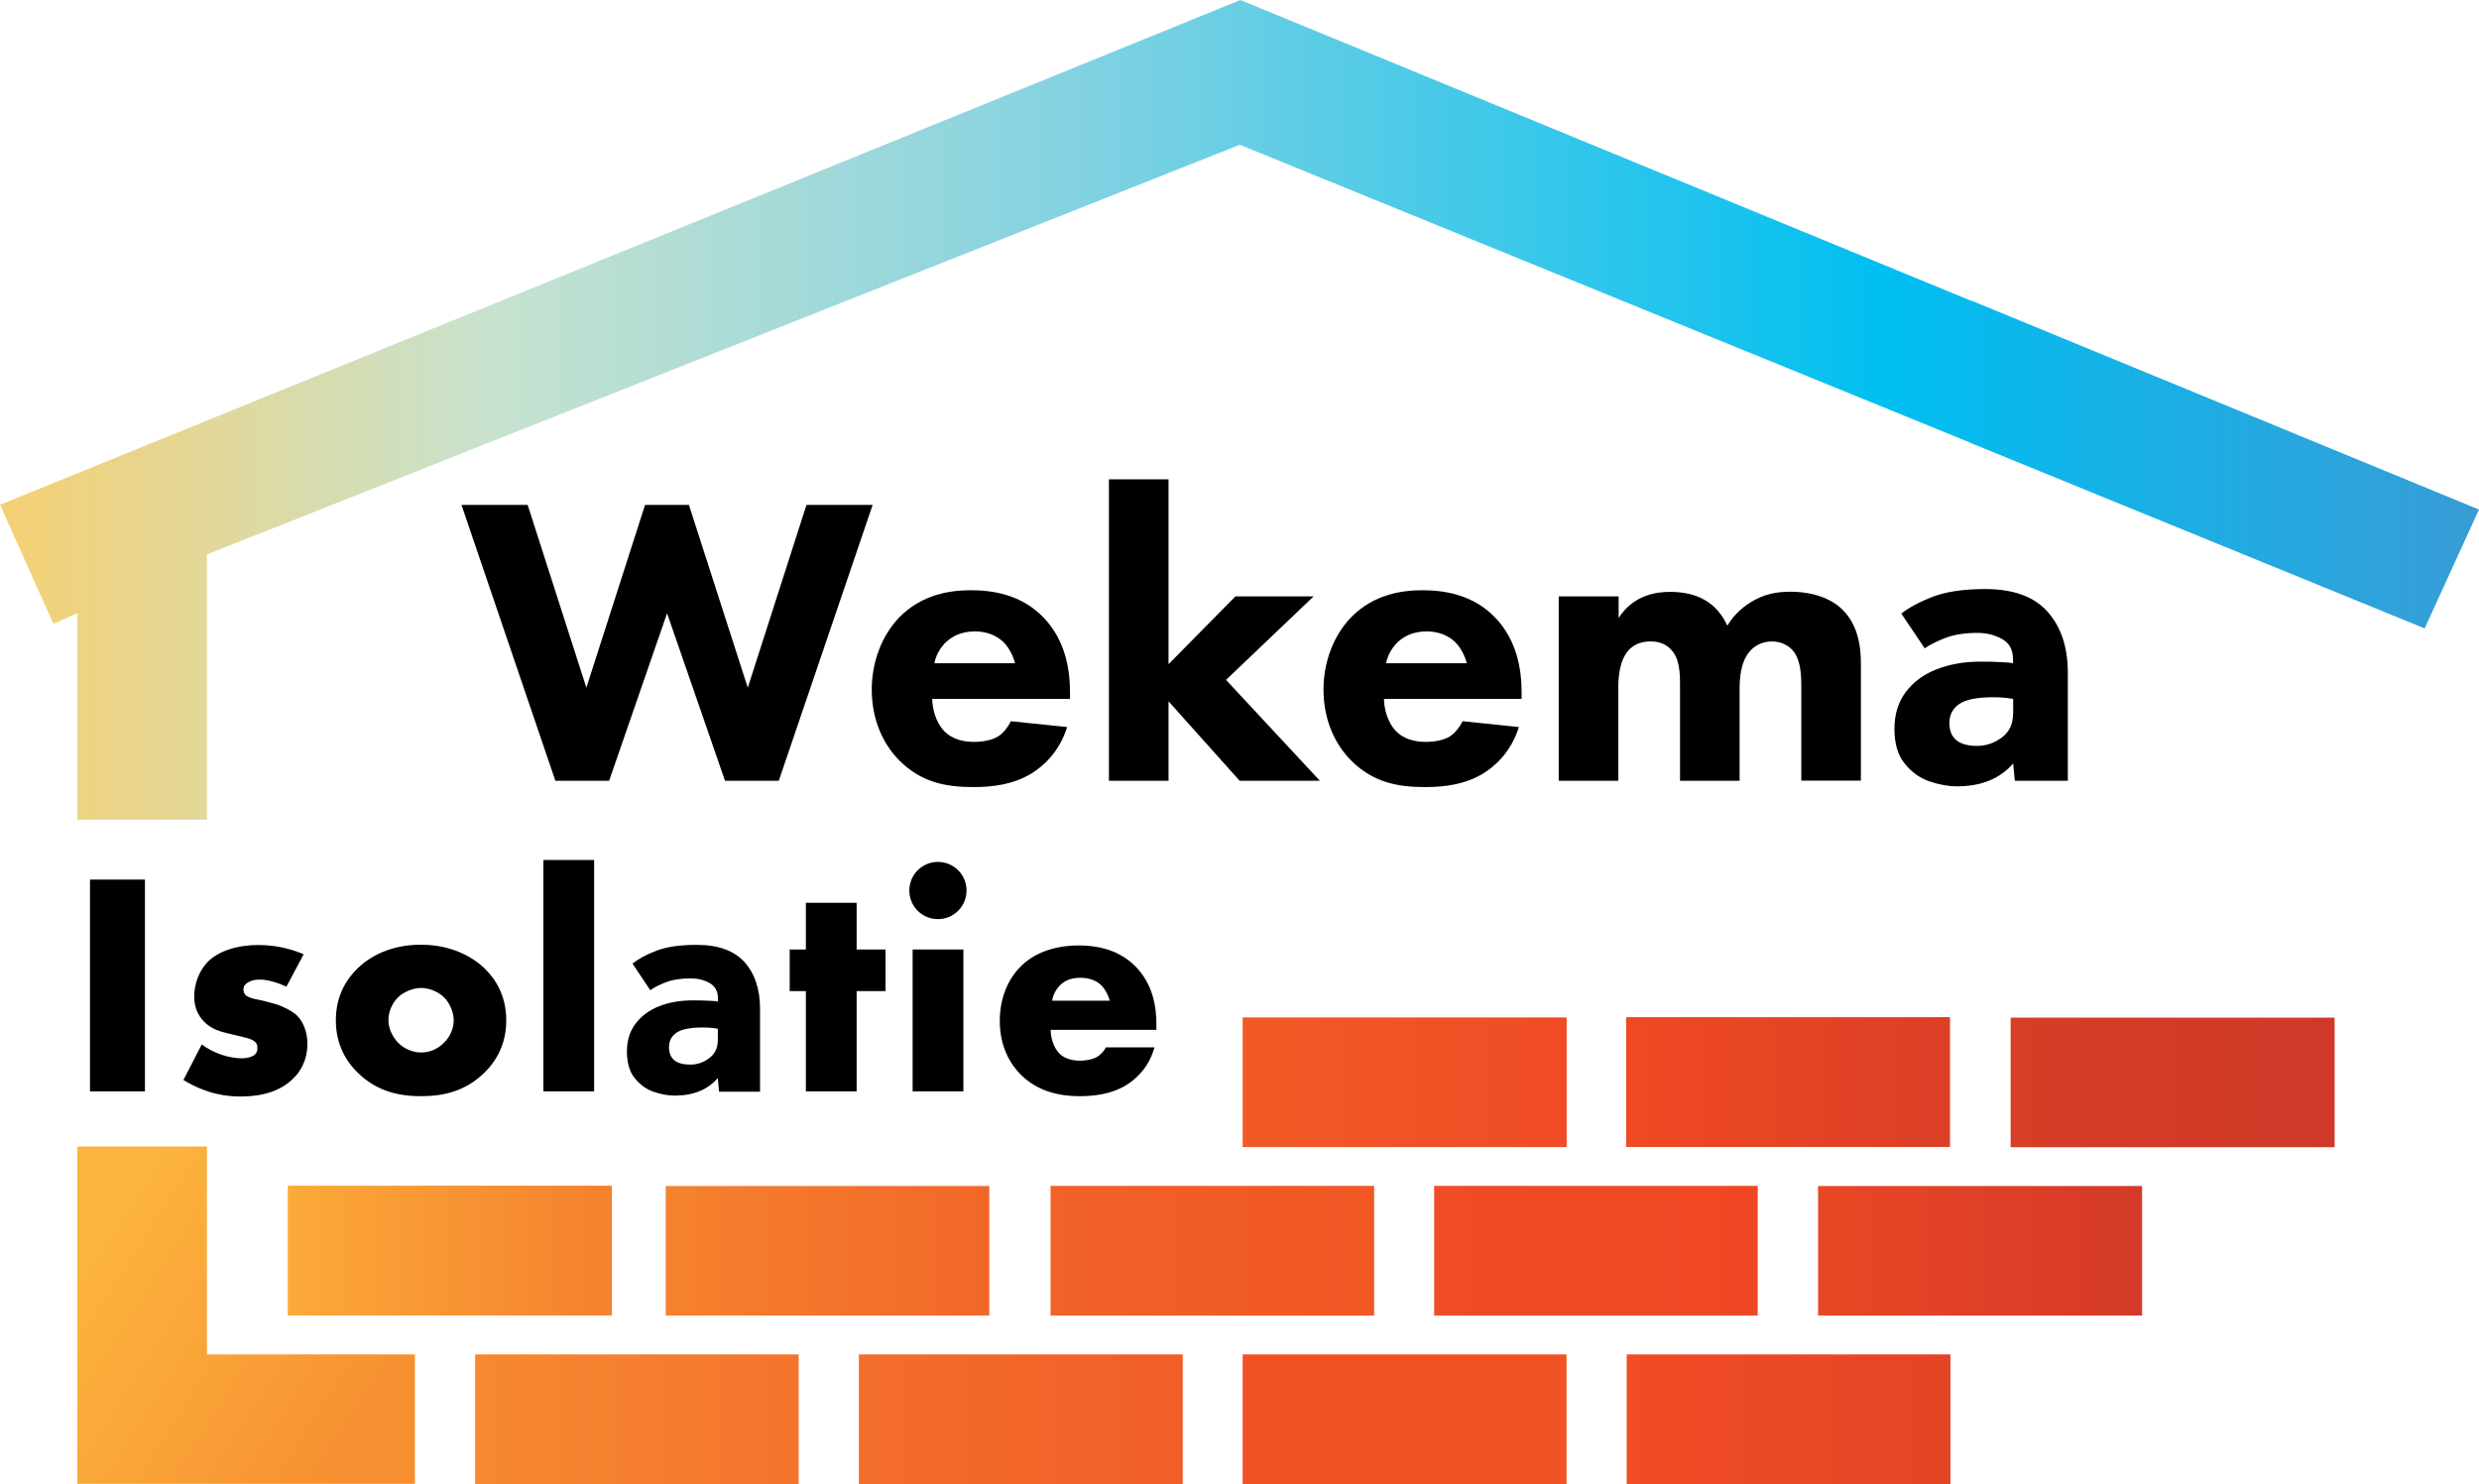 <?xml version="1.0" encoding="UTF-8"?>
<svg id="Layer_2" data-name="Layer 2" xmlns="http://www.w3.org/2000/svg" xmlns:xlink="http://www.w3.org/1999/xlink" viewBox="0 0 165.56 99.14">
  <defs>
    <style>
      .cls-1 {
        clip-path: url(#clippath);
      }

      .cls-2 {
        fill: none;
      }

      .cls-2, .cls-3, .cls-4, .cls-5, .cls-6, .cls-7, .cls-8, .cls-9, .cls-10, .cls-11, .cls-12, .cls-13, .cls-14, .cls-15, .cls-16, .cls-17 {
        stroke-width: 0px;
      }

      .cls-18 {
        clip-path: url(#clippath-1);
      }

      .cls-19 {
        clip-path: url(#clippath-4);
      }

      .cls-20 {
        clip-path: url(#clippath-3);
      }

      .cls-21 {
        clip-path: url(#clippath-2);
      }

      .cls-22 {
        clip-path: url(#clippath-7);
      }

      .cls-23 {
        clip-path: url(#clippath-8);
      }

      .cls-24 {
        clip-path: url(#clippath-6);
      }

      .cls-25 {
        clip-path: url(#clippath-5);
      }

      .cls-26 {
        clip-path: url(#clippath-9);
      }

      .cls-3 {
        fill: url(#Naamloos_verloop_14);
      }

      .cls-4 {
        fill: url(#Naamloos_verloop_12);
      }

      .cls-5 {
        fill: url(#Naamloos_verloop_10);
      }

      .cls-6 {
        fill: url(#Naamloos_verloop_13);
      }

      .cls-7 {
        fill: url(#Naamloos_verloop_11);
      }

      .cls-27 {
        clip-path: url(#clippath-13);
      }

      .cls-28 {
        clip-path: url(#clippath-12);
      }

      .cls-29 {
        clip-path: url(#clippath-10);
      }

      .cls-30 {
        clip-path: url(#clippath-11);
      }

      .cls-9 {
        fill: url(#Naamloos_verloop_2);
      }

      .cls-10 {
        fill: url(#Naamloos_verloop_7);
      }

      .cls-11 {
        fill: url(#Naamloos_verloop_9);
      }

      .cls-12 {
        fill: url(#Naamloos_verloop_4);
      }

      .cls-13 {
        fill: url(#Naamloos_verloop_6);
      }

      .cls-14 {
        fill: url(#Naamloos_verloop_5);
      }

      .cls-15 {
        fill: url(#Naamloos_verloop_3);
      }

      .cls-16 {
        fill: url(#Naamloos_verloop_8);
      }

      .cls-17 {
        fill: url(#Naamloos_verloop);
      }
    </style>
    <clipPath id="clippath">
      <polygon class="cls-2" points="5.17 54.76 13.82 54.76 13.82 37.04 82.8 9.67 131.68 29.61 131.68 29.62 161.93 41.98 165.56 34.04 131.68 20.09 131.68 20.11 82.84 0 0 33.72 3.57 41.68 5.17 40.96 5.17 54.76"/>
    </clipPath>
    <linearGradient id="Naamloos_verloop" data-name="Naamloos verloop" x1="0" y1="74.62" x2="165.56" y2="74.62" gradientTransform="translate(0 102) scale(1 -1)" gradientUnits="userSpaceOnUse">
      <stop offset="0" stop-color="#f5d073"/>
      <stop offset=".2" stop-color="#c7e2cf"/>
      <stop offset=".43" stop-color="#84d2e1"/>
      <stop offset=".76" stop-color="#00bff1"/>
      <stop offset="1" stop-color="#389cd6"/>
    </linearGradient>
    <clipPath id="clippath-1">
      <rect class="cls-2" x="134.28" y="67.98" width="21.64" height="8.66"/>
    </clipPath>
    <linearGradient id="Naamloos_verloop_2" data-name="Naamloos verloop 2" x1="134.28" y1="29.69" x2="155.92" y2="29.69" gradientTransform="translate(0 102) scale(1 -1)" gradientUnits="userSpaceOnUse">
      <stop offset="0" stop-color="#d73d27"/>
      <stop offset="1" stop-color="#d03929"/>
    </linearGradient>
    <clipPath id="clippath-2">
      <polygon class="cls-2" points="5.16 76.59 5.16 99.14 27.71 99.14 27.71 90.48 13.82 90.48 13.82 76.59 5.16 76.59"/>
    </clipPath>
    <linearGradient id="Naamloos_verloop_3" data-name="Naamloos verloop 3" x1="6.93" y1="20.21" x2="25.94" y2="8.08" gradientTransform="translate(0 102) scale(1 -1)" gradientUnits="userSpaceOnUse">
      <stop offset="0" stop-color="#fcb53e"/>
      <stop offset="1" stop-color="#f78f31"/>
    </linearGradient>
    <clipPath id="clippath-3">
      <rect class="cls-2" x="31.73" y="90.48" width="21.61" height="8.66"/>
    </clipPath>
    <linearGradient id="Naamloos_verloop_4" data-name="Naamloos verloop 4" x1="31.73" y1="7.19" x2="53.34" y2="7.19" gradientTransform="translate(0 102) scale(1 -1)" gradientUnits="userSpaceOnUse">
      <stop offset="0" stop-color="#f5802e"/>
      <stop offset="0" stop-color="#f68931"/>
      <stop offset="1" stop-color="#f4742d"/>
    </linearGradient>
    <clipPath id="clippath-4">
      <rect class="cls-2" x="44.46" y="79.23" width="21.61" height="8.66"/>
    </clipPath>
    <linearGradient id="Naamloos_verloop_5" data-name="Naamloos verloop 5" x1="44.46" y1="18.44" x2="66.07" y2="18.44" gradientTransform="translate(0 102) scale(1 -1)" gradientUnits="userSpaceOnUse">
      <stop offset="0" stop-color="#f5822e"/>
      <stop offset="1" stop-color="#f26729"/>
    </linearGradient>
    <clipPath id="clippath-5">
      <rect class="cls-2" x="19.22" y="79.21" width="21.64" height="8.67"/>
    </clipPath>
    <linearGradient id="Naamloos_verloop_6" data-name="Naamloos verloop 6" x1="19.22" y1="18.46" x2="40.86" y2="18.46" gradientTransform="translate(0 102) scale(1 -1)" gradientUnits="userSpaceOnUse">
      <stop offset="0" stop-color="#fbaa39"/>
      <stop offset="1" stop-color="#f5802e"/>
    </linearGradient>
    <clipPath id="clippath-6">
      <rect class="cls-2" x="57.36" y="90.48" width="21.63" height="8.66"/>
    </clipPath>
    <linearGradient id="Naamloos_verloop_7" data-name="Naamloos verloop 7" x1="57.36" y1="7.19" x2="78.99" y2="7.19" gradientTransform="translate(0 102) scale(1 -1)" gradientUnits="userSpaceOnUse">
      <stop offset="0" stop-color="#f36e2c"/>
      <stop offset="1" stop-color="#f15d27"/>
    </linearGradient>
    <clipPath id="clippath-7">
      <rect class="cls-2" x="82.99" y="90.48" width="21.63" height="8.66"/>
    </clipPath>
    <linearGradient id="Naamloos_verloop_8" data-name="Naamloos verloop 8" x1="82.99" y1="7.19" x2="104.62" y2="7.19" gradientTransform="translate(0 102) scale(1 -1)" gradientUnits="userSpaceOnUse">
      <stop offset="0" stop-color="#f05125"/>
      <stop offset="1" stop-color="#f05125"/>
    </linearGradient>
    <clipPath id="clippath-8">
      <rect class="cls-2" x="108.64" y="90.48" width="21.62" height="8.66"/>
    </clipPath>
    <linearGradient id="Naamloos_verloop_9" data-name="Naamloos verloop 9" x1="108.64" y1="7.19" x2="130.26" y2="7.19" gradientTransform="translate(0 102) scale(1 -1)" gradientUnits="userSpaceOnUse">
      <stop offset="0" stop-color="#f04c25"/>
      <stop offset="1" stop-color="#e44426"/>
    </linearGradient>
    <clipPath id="clippath-9">
      <rect class="cls-2" x="121.42" y="79.23" width="21.64" height="8.66"/>
    </clipPath>
    <linearGradient id="Naamloos_verloop_10" data-name="Naamloos verloop 10" x1="121.42" y1="18.44" x2="143.06" y2="18.44" gradientTransform="translate(0 102) scale(1 -1)" gradientUnits="userSpaceOnUse">
      <stop offset="0" stop-color="#ea4724"/>
      <stop offset="1" stop-color="#d43a29"/>
    </linearGradient>
    <clipPath id="clippath-10">
      <rect class="cls-2" x="108.6" y="67.95" width="21.63" height="8.67"/>
    </clipPath>
    <linearGradient id="Naamloos_verloop_11" data-name="Naamloos verloop 11" x1="108.6" y1="29.72" x2="130.23" y2="29.72" gradientTransform="translate(0 102) scale(1 -1)" gradientUnits="userSpaceOnUse">
      <stop offset="0" stop-color="#f04923"/>
      <stop offset="1" stop-color="#db3f26"/>
    </linearGradient>
    <clipPath id="clippath-11">
      <rect class="cls-2" x="70.16" y="79.22" width="21.61" height="8.67"/>
    </clipPath>
    <linearGradient id="Naamloos_verloop_12" data-name="Naamloos verloop 12" x1="70.16" y1="18.44" x2="91.77" y2="18.44" gradientTransform="translate(0 102) scale(1 -1)" gradientUnits="userSpaceOnUse">
      <stop offset="0" stop-color="#f26129"/>
      <stop offset="1" stop-color="#f15625"/>
    </linearGradient>
    <clipPath id="clippath-12">
      <rect class="cls-2" x="82.99" y="67.97" width="21.64" height="8.66"/>
    </clipPath>
    <linearGradient id="Naamloos_verloop_13" data-name="Naamloos verloop 13" x1="82.99" y1="29.7" x2="104.63" y2="29.7" gradientTransform="translate(0 102) scale(1 -1)" gradientUnits="userSpaceOnUse">
      <stop offset="0" stop-color="#f15a26"/>
      <stop offset="1" stop-color="#f04c25"/>
    </linearGradient>
    <clipPath id="clippath-13">
      <rect class="cls-2" x="95.78" y="79.22" width="21.61" height="8.67"/>
    </clipPath>
    <linearGradient id="Naamloos_verloop_14" data-name="Naamloos verloop 14" x1="95.78" y1="18.44" x2="117.39" y2="18.44" gradientTransform="translate(0 102) scale(1 -1)" gradientUnits="userSpaceOnUse">
      <stop offset="0" stop-color="#f04c25"/>
      <stop offset="1" stop-color="#ef4723"/>
    </linearGradient>
  </defs>
  <g id="Layer_1-2" data-name="Layer 1-2">
    <polygon class="cls-8" points="35.24 33.73 39.16 45.94 43.08 33.73 46.01 33.73 49.94 45.94 53.86 33.73 58.28 33.73 52.01 52.16 48.42 52.16 44.55 40.97 40.68 52.16 37.09 52.16 30.82 33.73 35.24 33.73 35.24 33.73"/>
    <path class="cls-8" d="m71.46,46.69h-9.2c0,.66.25,1.55.75,2.1.61.66,1.44.77,2.04.77s1.19-.11,1.6-.36c.06-.03.52-.33.86-1.02l3.76.39c-.55,1.74-1.66,2.65-2.38,3.1-1.19.72-2.51.91-3.9.91-1.85,0-3.48-.33-4.92-1.77-1.08-1.08-1.85-2.71-1.85-4.75,0-1.77.63-3.59,1.88-4.86,1.49-1.49,3.34-1.77,4.73-1.77s3.37.25,4.89,1.85c1.46,1.55,1.74,3.48,1.74,5v.41h0Zm-3.67-2.38c-.03-.11-.22-.88-.8-1.44-.44-.41-1.08-.69-1.88-.69-1.02,0-1.63.41-2.02.8-.3.33-.58.77-.69,1.33h5.39Z"/>
    <polygon class="cls-8" points="78.04 32.02 78.04 44.37 82.51 39.84 87.73 39.84 81.88 45.42 88.15 52.16 82.79 52.16 78.04 46.85 78.04 52.16 74.06 52.16 74.06 32.02 78.04 32.02 78.04 32.02"/>
    <path class="cls-8" d="m101.63,46.69h-9.2c0,.66.25,1.55.75,2.1.61.66,1.44.77,2.04.77s1.19-.11,1.6-.36c.06-.03.52-.33.86-1.02l3.76.39c-.55,1.74-1.66,2.65-2.38,3.1-1.19.72-2.51.91-3.9.91-1.85,0-3.48-.33-4.92-1.77-1.08-1.08-1.85-2.71-1.85-4.75,0-1.77.63-3.59,1.88-4.86,1.49-1.49,3.34-1.77,4.72-1.77s3.37.25,4.89,1.85c1.46,1.55,1.74,3.48,1.74,5v.41h0Zm-3.67-2.38c-.03-.11-.22-.88-.8-1.44-.44-.41-1.08-.69-1.88-.69-1.02,0-1.63.41-2.02.8-.3.33-.58.77-.69,1.33h5.39Z"/>
    <path class="cls-8" d="m104.12,39.84h3.98v1.44c1.02-1.55,2.51-1.74,3.45-1.74.52,0,1.49.06,2.32.55.63.36,1.16.97,1.49,1.71.3-.5.77-1.08,1.58-1.58.86-.52,1.66-.69,2.62-.69,1.49,0,2.71.44,3.45,1.16,1.19,1.13,1.27,2.79,1.27,3.67v7.79h-3.98v-6.24c0-.63,0-1.74-.52-2.4-.33-.41-.86-.66-1.44-.66-.66,0-1.22.3-1.55.75-.52.66-.61,1.63-.61,2.43v6.13h-3.98v-6.41c0-.83-.03-1.8-.64-2.4-.41-.41-.91-.5-1.33-.5-.52,0-.99.14-1.38.5-.75.72-.77,2.1-.77,2.51v6.3h-3.98v-12.32h.02Z"/>
    <path class="cls-8" d="m134.56,52.16l-.11-1.16c-.88,1.02-2.13,1.53-3.75,1.53-.58,0-1.19-.11-1.84-.33-.64-.22-1.19-.61-1.65-1.18-.46-.56-.69-1.34-.69-2.32s.25-1.79.75-2.46,1.18-1.18,2.05-1.52c.86-.34,1.83-.52,2.91-.52.44,0,.88,0,1.33.03.45.02.74.04.88.08v-.26c0-.63-.24-1.09-.73-1.36-.48-.27-1.04-.41-1.65-.41-.83,0-1.52.11-2.09.32-.56.21-1.04.45-1.43.71l-1.56-2.32c.51-.4,1.21-.78,2.09-1.12.88-.34,2.05-.52,3.51-.52,1.88,0,3.28.51,4.17,1.52.9,1.01,1.35,2.37,1.35,4.08v7.21h-3.57.03Zm-.11-4.47v-1c-.09-.02-.26-.04-.5-.07-.25-.03-.53-.04-.85-.04-1.06,0-1.81.15-2.25.45s-.66.72-.66,1.27c0,1.02.62,1.53,1.85,1.53.6,0,1.15-.19,1.65-.56.5-.37.75-.9.75-1.58h.01Z"/>
    <rect class="cls-8" x="6.01" y="58.76" width="3.67" height="14.15"/>
    <path class="cls-8" d="m13.47,69.77c.4.3.89.55,1.36.7.42.15.96.23,1.32.23.25,0,.66-.06.87-.25.15-.15.17-.27.17-.44,0-.15-.02-.3-.17-.42-.21-.19-.55-.25-.89-.34l-.89-.21c-.47-.11-1.15-.28-1.65-.83-.36-.38-.62-.91-.62-1.63,0-.91.36-1.76.89-2.31.72-.74,1.99-1.14,3.39-1.14s2.48.38,3.03.62l-1.15,2.16c-.47-.21-1.17-.47-1.78-.47-.34,0-.57.06-.79.19-.19.11-.3.25-.3.47,0,.3.19.45.4.53.32.13.59.13,1.13.28l.62.17c.45.13,1.12.47,1.4.74.47.44.72,1.19.72,1.89,0,1.15-.49,1.91-.96,2.35-1.1,1.1-2.71,1.19-3.5,1.19-.85,0-2.18-.11-3.82-1.1l1.21-2.35h0v-.03Z"/>
    <path class="cls-8" d="m32.35,71.66c-1.25,1.23-2.71,1.57-4.24,1.57-1.38,0-2.91-.28-4.22-1.57-1.04-1.02-1.46-2.23-1.46-3.5,0-1.7.76-2.8,1.46-3.48.79-.76,2.16-1.57,4.22-1.57s3.46.83,4.24,1.57c.7.68,1.46,1.78,1.46,3.48,0,1.27-.42,2.48-1.46,3.5m-5.75-5.05c-.42.4-.66,1-.66,1.55s.28,1.12.66,1.51c.4.4.96.64,1.53.64s1.1-.23,1.51-.64c.42-.4.66-.96.66-1.51,0-.51-.23-1.12-.66-1.55-.38-.36-.98-.61-1.51-.61s-1.15.25-1.53.61Z"/>
    <rect class="cls-8" x="36.29" y="57.45" width="3.39" height="15.46"/>
    <path class="cls-8" d="m48.02,72.91l-.08-.89c-.68.78-1.63,1.17-2.87,1.17-.44,0-.91-.08-1.41-.25-.49-.17-.91-.47-1.26-.9s-.53-1.02-.53-1.78.19-1.37.58-1.88c.38-.51.91-.9,1.57-1.16s1.4-.39,2.23-.39c.34,0,.68,0,1.02.02.34.01.57.03.68.06v-.2c0-.49-.19-.83-.56-1.04-.37-.21-.79-.31-1.27-.31-.63,0-1.17.08-1.6.24-.43.16-.8.34-1.09.55l-1.19-1.78c.39-.31.92-.6,1.6-.86.68-.26,1.57-.39,2.69-.39,1.44,0,2.51.39,3.2,1.16.69.78,1.03,1.82,1.03,3.13v5.52h-2.73v-.02Zm-.08-3.42v-.77c-.07-.01-.2-.03-.38-.05-.19-.02-.4-.03-.65-.03-.81,0-1.38.12-1.72.34-.34.23-.51.55-.51.97,0,.78.47,1.17,1.42,1.17.46,0,.88-.14,1.26-.43.39-.28.58-.69.58-1.21h0Z"/>
    <polygon class="cls-8" points="57.21 66.21 57.21 72.91 53.82 72.91 53.82 66.21 52.74 66.21 52.74 63.43 53.82 63.43 53.82 60.31 57.21 60.31 57.21 63.43 59.14 63.43 59.14 66.21 57.21 66.21"/>
    <path class="cls-8" d="m62.64,57.58c1.06,0,1.91.85,1.91,1.91s-.85,1.91-1.91,1.91-1.91-.85-1.91-1.91.85-1.91,1.91-1.91m1.7,5.85v9.48h-3.39v-9.48s3.39,0,3.39,0Z"/>
    <path class="cls-8" d="m77.23,68.8h-7.06c0,.51.19,1.19.59,1.59.21.21.64.47,1.4.47.08,0,.68-.02,1.1-.25.21-.13.45-.34.59-.64h3.25c-.15.53-.44,1.27-1.15,1.95-.7.68-1.8,1.31-3.86,1.31-1.25,0-2.76-.28-3.92-1.44-.62-.62-1.4-1.78-1.4-3.58,0-1.59.59-2.86,1.42-3.67.78-.76,2.01-1.38,3.88-1.38,1.1,0,2.52.23,3.65,1.29,1.34,1.27,1.51,2.93,1.51,3.99v.36h0Zm-3.12-1.95c-.08-.36-.3-.76-.55-1.02-.44-.44-1.06-.51-1.4-.51-.57,0-1.02.15-1.38.51-.23.25-.45.59-.51,1.02h3.84Z"/>
    <g class="cls-1">
      <rect class="cls-17" width="165.56" height="54.76"/>
    </g>
    <g class="cls-18">
      <rect class="cls-9" x="134.28" y="67.98" width="21.64" height="8.66"/>
    </g>
    <g class="cls-21">
      <rect class="cls-15" x="5.16" y="76.59" width="22.55" height="22.54"/>
    </g>
    <g class="cls-20">
      <rect class="cls-12" x="31.73" y="90.48" width="21.61" height="8.66"/>
    </g>
    <g class="cls-19">
      <rect class="cls-14" x="44.46" y="79.23" width="21.61" height="8.66"/>
    </g>
    <g class="cls-25">
      <rect class="cls-13" x="19.22" y="79.21" width="21.64" height="8.67"/>
    </g>
    <g class="cls-24">
      <rect class="cls-10" x="57.36" y="90.48" width="21.63" height="8.66"/>
    </g>
    <g class="cls-22">
      <rect class="cls-16" x="82.99" y="90.48" width="21.63" height="8.66"/>
    </g>
    <g class="cls-23">
      <rect class="cls-11" x="108.64" y="90.48" width="21.62" height="8.66"/>
    </g>
    <g class="cls-26">
      <rect class="cls-5" x="121.42" y="79.23" width="21.64" height="8.66"/>
    </g>
    <g class="cls-29">
      <rect class="cls-7" x="108.6" y="67.95" width="21.63" height="8.67"/>
    </g>
    <g class="cls-30">
      <rect class="cls-4" x="70.16" y="79.22" width="21.61" height="8.67"/>
    </g>
    <g class="cls-28">
      <rect class="cls-6" x="82.99" y="67.97" width="21.64" height="8.66"/>
    </g>
    <g class="cls-27">
      <rect class="cls-3" x="95.78" y="79.22" width="21.61" height="8.67"/>
    </g>
  </g>
</svg>
